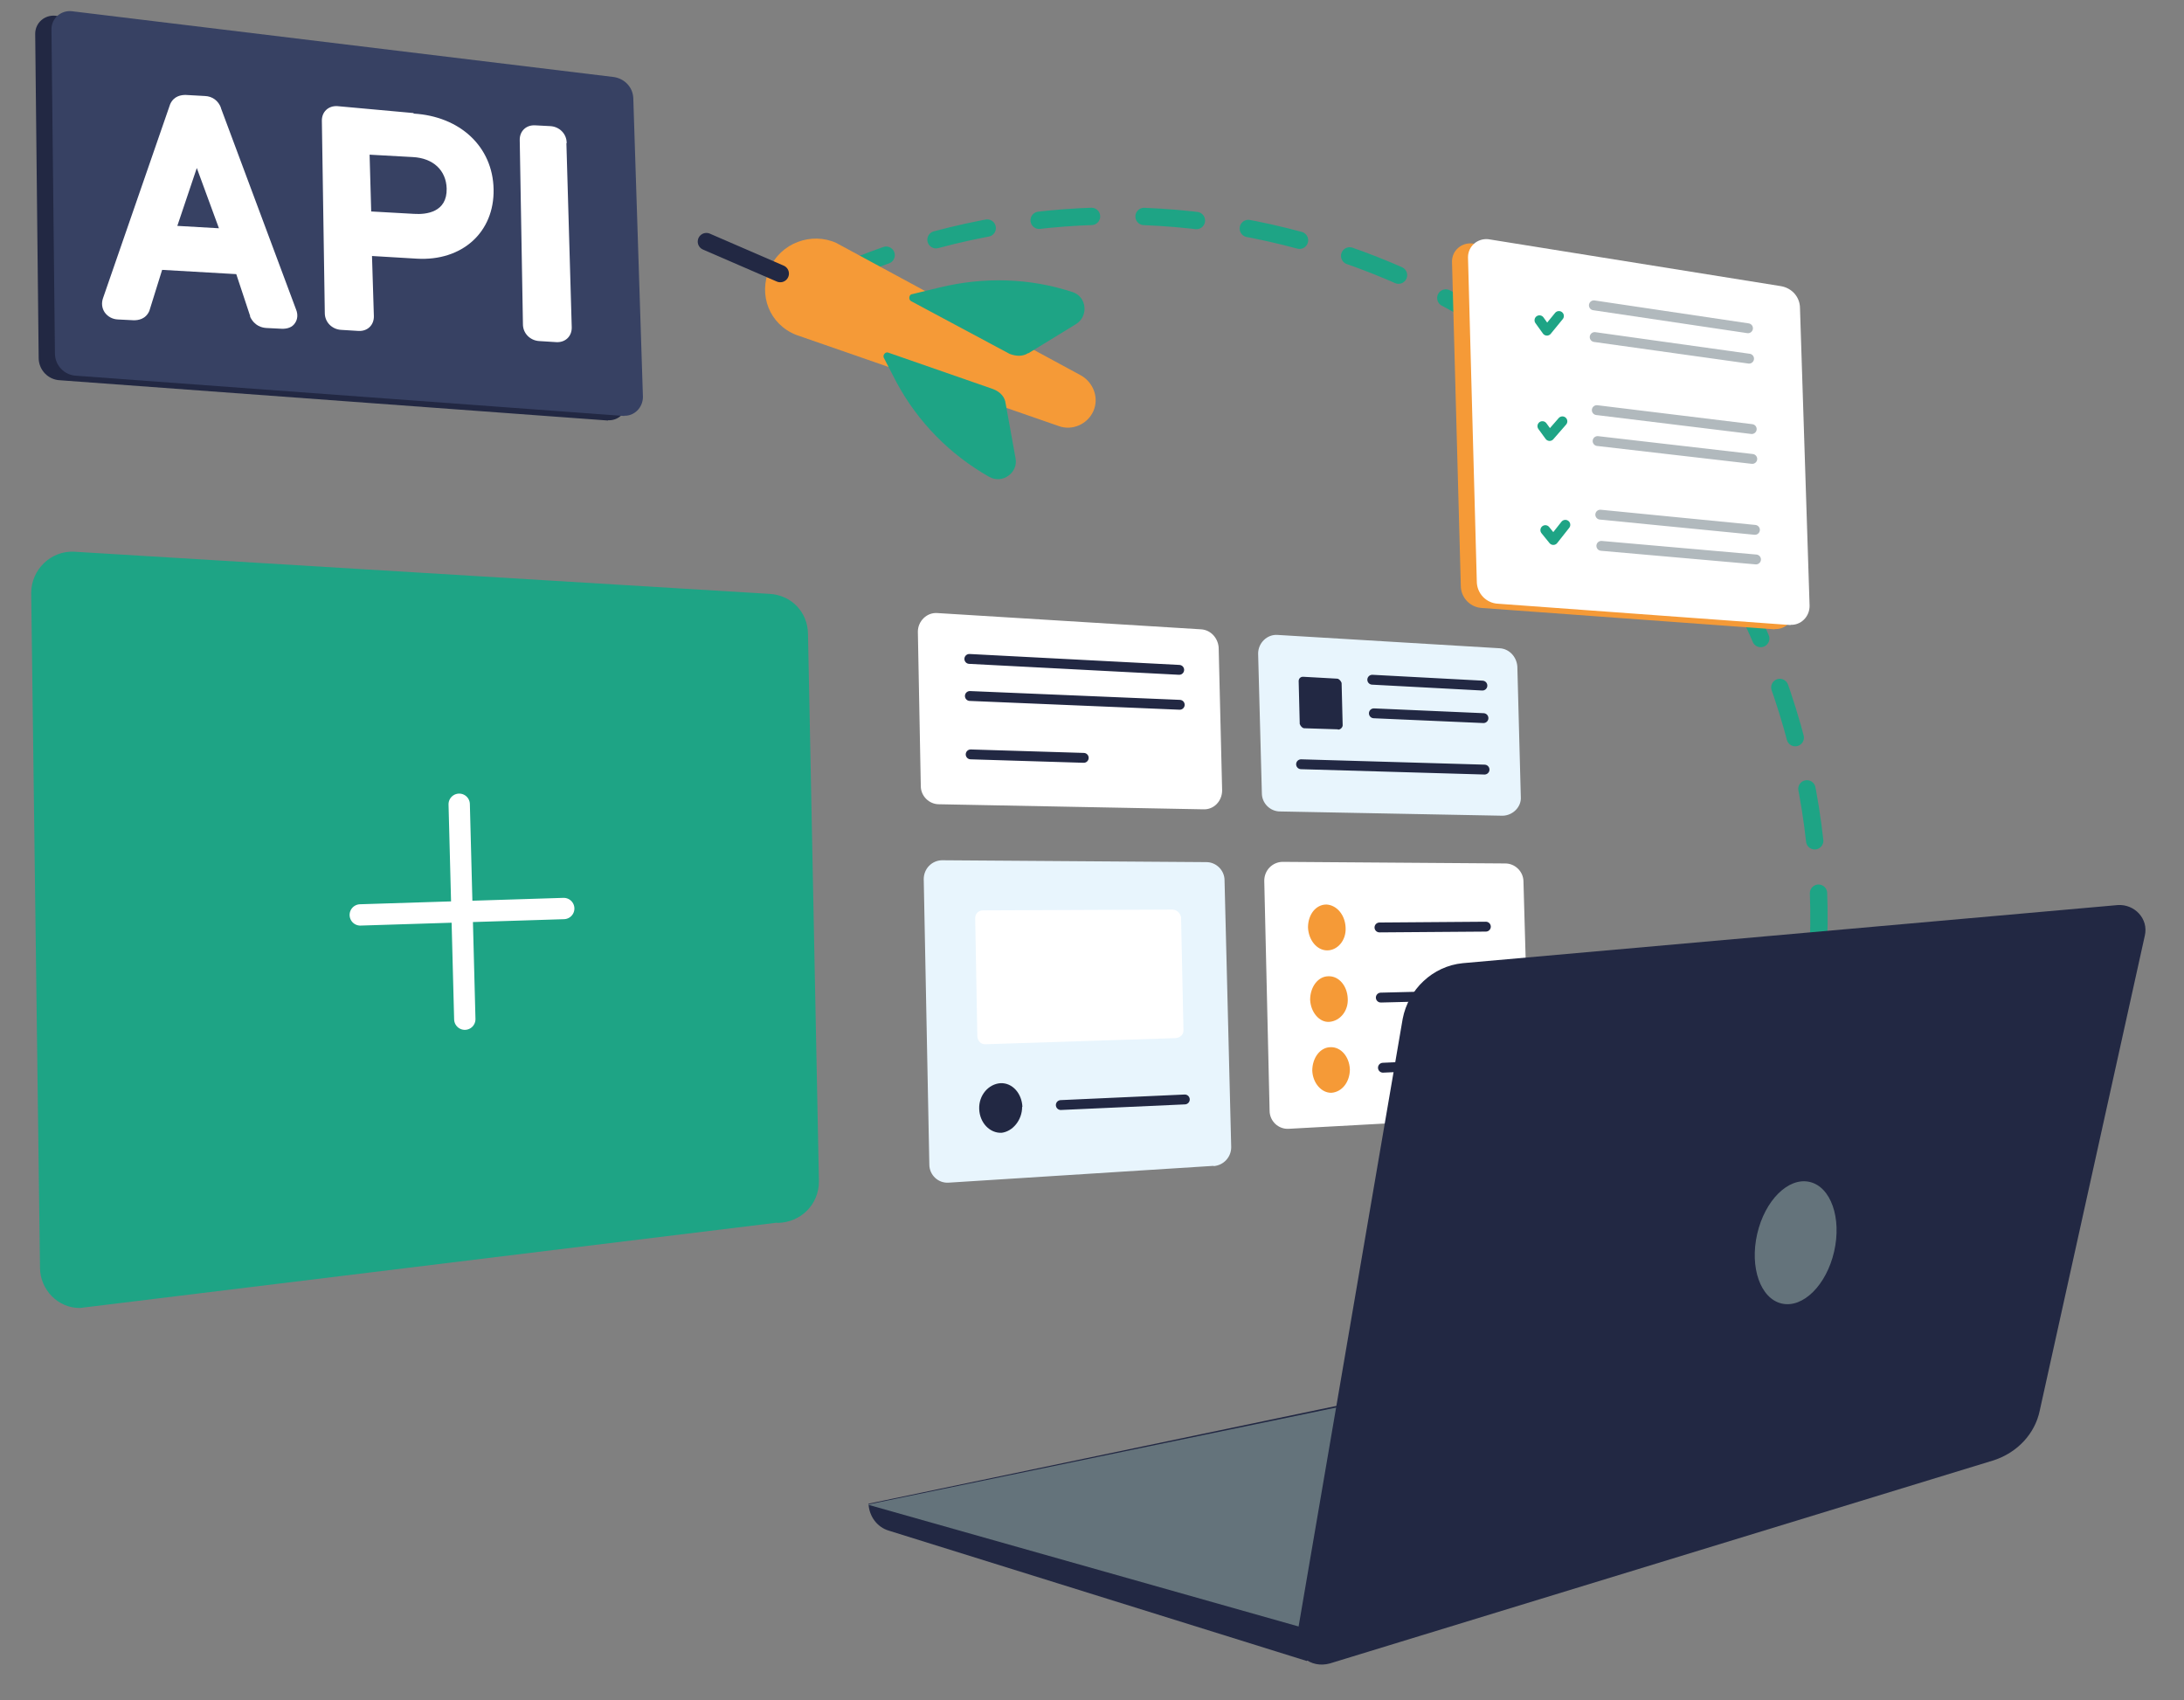 <svg xmlns="http://www.w3.org/2000/svg" id="Capa_1" viewBox="0 0 819 637.6"><rect x="0" y="0" width="819" height="637.6" fill="#808080" stroke="none"/><defs><style> .st0, .st1, .st2 { stroke-width: 6.5px; } .st0, .st1, .st2, .st3, .st4, .st5, .st6 { fill: none; stroke-linecap: round; stroke-linejoin: round; } .st0, .st4 { stroke: #222843; } .st1, .st2, .st6 { stroke: #1ea485; } .st7 { fill: #222843; } .st2 { stroke-dasharray: 19.7 19.7; } .st8 { fill: #f59a37; } .st9 { fill: #fff; } .st10 { fill: #e8f5fd; } .st3 { stroke: #fff; stroke-width: 8px; } .st11 { fill: #64737b; } .st12 { fill: #374163; } .st4, .st5, .st6 { stroke-width: 3.7px; } .st5 { stroke: #64737b; } .st13 { fill: #1ea485; } .st14 { opacity: .5; } </style></defs><g><path class="st1" d="M322.9,99.2c3.1-1.2,6.2-2.4,9.4-3.5"></path><path class="st2" d="M351,89.9c127.7-34.2,263.5,32.3,312.9,158.3,50.6,129.1-7.8,274-130.9,333.1"></path><path class="st1" d="M524.1,585.5c-3,1.3-6.1,2.6-9.2,3.8"></path></g><g><g><path class="st13" d="M291.4,458.5L30,490.5c-8.2.1-14.9-6.8-15-15l-3.3-253.1c0-8.8,7.4-16,16.2-15.5l260.6,15.8c8.2.4,14.4,6.8,14.5,15l4.1,205.3c0,8.8-6.9,15.5-15.6,15.6h-.1Z"></path><path class="st9" d="M451.2,303.5l-99.1-1.9c-3.7,0-6.8-3.1-6.8-6.8l-1.1-57.9c0-4,3.4-7.3,7.3-7l98.9,6.1c3.5.2,6.3,3.1,6.6,6.8l1.3,53.6c0,4-3.1,7.3-7.1,7.1h0Z"></path><path class="st10" d="M563.5,305.9l-83.5-1.6c-3.7,0-6.8-3.1-6.8-6.8l-1.4-52.4c0-4,3.4-7.3,7.3-7l83.3,5c3.5.2,6.3,3.1,6.6,6.8l1.3,48.9c.3,3.7-2.9,7-6.8,7.1h0Z"></path><path class="st10" d="M455.1,437.2l-99.3,6.3c-4,.3-7.3-2.9-7.3-6.8l-2.1-107c0-4,3.1-7,6.8-7.1l99.2.7c3.7,0,6.8,3.1,6.8,6.8l2.5,100.1c0,3.7-2.8,6.8-6.6,7.1h0Z"></path><path class="st9" d="M439.8,341.1l-71.2.3c-1.7,0-3,1.3-2.9,3.1l.8,44.2c.2,1.7,1.3,3,3.1,2.9l71.3-2.3c1.7-.2,3-1.3,2.9-3.1l-.9-42.2c-.2-1.5-1.6-2.8-3.1-2.9h0Z"></path><path class="st9" d="M567.2,418.7l-83.8,4.6c-4,.3-7.3-2.9-7.3-6.8l-2-86.2c0-4,3.1-7,6.8-7.1l83.6.6c3.7,0,6.8,3.1,6.8,6.8l2.3,81c.3,3.7-2.6,6.8-6.3,7.1h0Z"></path><g><line class="st3" x1="172.2" y1="301.6" x2="174.3" y2="382.2"></line><line class="st3" x1="135.1" y1="343.1" x2="211.4" y2="340.7"></line></g><g><path class="st7" d="M383.4,415.1c-.2-5-3.7-9.1-8.2-8.9-4.5.3-8.2,4.5-8,9.7s4,9.1,8.4,8.9c4.2-.5,7.7-4.8,7.7-9.7h.1Z"></path><line class="st4" x1="397.8" y1="414.4" x2="444.3" y2="412.3"></line></g><g><path class="st8" d="M504.6,347.8c-.2-4.7-3.3-8.4-7.2-8.6-4,0-6.9,3.8-6.9,8.6.2,4.7,3.3,8.6,7.2,8.6s7.2-3.8,6.9-8.6Z"></path><line class="st4" x1="517.3" y1="347.8" x2="557.2" y2="347.5"></line></g><g><path class="st8" d="M505.4,374.4c-.2-4.7-3.3-8.4-7.2-8.3-4,0-6.9,4.1-6.9,8.8.2,4.7,3.5,8.6,7.2,8.3,4-.3,7.2-4.1,6.9-8.8Z"></path><line class="st4" x1="517.8" y1="374.1" x2="558.1" y2="373.1"></line></g><g><path class="st8" d="M506.2,401c-.2-4.7-3.3-8.4-7.2-8.3-4,0-6.9,4.1-6.9,8.8.2,4.7,3.5,8.4,7.2,8.3,4-.3,6.9-4.1,6.9-8.8Z"></path><line class="st4" x1="518.6" y1="400.4" x2="558.7" y2="398.6"></line></g><g><path class="st7" d="M501.7,273.5l-12.6-.4c-.7,0-1.4-.8-1.7-1.6l-.4-16.1c0-1,.8-1.7,1.8-1.6l12.6.7c.7,0,1.4.8,1.7,1.6l.4,15.9c0,.7-.8,1.7-1.8,1.6h0Z"></path><line class="st4" x1="514.6" y1="254.9" x2="555.9" y2="257.1"></line><line class="st4" x1="515.2" y1="267.5" x2="556.3" y2="269.3"></line><line class="st4" x1="487.9" y1="286.6" x2="556.7" y2="288.6"></line></g><line class="st4" x1="363.5" y1="247.1" x2="442.2" y2="251.2"></line><line class="st4" x1="363.7" y1="261" x2="442.4" y2="264.3"></line><line class="st4" x1="364" y1="282.9" x2="406.4" y2="284.2"></line><path class="st11" d="M566.8,198.2c0-3.7-2.6-7.1-5.8-7.5-3-.4-5.6,2.7-5.3,6.4,0,4,2.6,7.3,5.8,7.5,3,.4,5.4-2.7,5.3-6.4Z"></path></g><g><g><path class="st8" d="M665.5,236l-109.7-8c-4.5-.2-8-3.9-8-8.4l-3.3-121.5c0-4.2,3.6-7.2,7.6-6.8l109.7,17.6c4.2.7,7.2,4.1,7.2,8.3l3.6,111.6c0,4.2-3.1,7.3-7.1,7.1h0Z"></path><path class="st9" d="M671.5,234.4l-109.7-8c-4.5-.2-8-3.9-8-8.4l-3.3-121.5c0-4.2,3.6-7.2,7.6-6.8l109.7,17.6c4.2.7,7.2,4.1,7.2,8.3l3.6,111.6c0,4.2-3.4,7.3-7.1,7.1h0Z"></path><g class="st14"><g><line class="st5" x1="597.7" y1="114.5" x2="655.5" y2="123.1"></line><line class="st5" x1="598" y1="126.4" x2="655.9" y2="134.5"></line></g><g><line class="st5" x1="598.8" y1="153.8" x2="656.9" y2="160.9"></line><line class="st5" x1="599.1" y1="165.4" x2="657.1" y2="172.1"></line></g><g><line class="st5" x1="600.1" y1="193" x2="658.1" y2="198.7"></line><line class="st5" x1="600.5" y1="204.7" x2="658.5" y2="209.8"></line></g></g></g><polyline class="st6" points="577.3 120.1 580.1 124 584.6 118.5"></polyline><polyline class="st6" points="578.4 159.8 581.1 163.5 585.9 158"></polyline><polyline class="st6" points="579.5 198.8 582.5 202.5 587 196.8"></polyline></g></g><g><path class="st7" d="M490.1,622.9l-156.8-48.9c-4.4-1.3-7.4-5.4-7.6-10.1h0l243.5-50.9s33.5,49.1,30.4,50.4c-3,1.4-109.5,59.4-109.5,59.4h0Z"></path><path class="st11" d="M325.6,564.3l167.6,47.4,91.3-51.3s-23.5-45-25.8-44.5-233.2,48.3-233.2,48.3h.1Z"></path><path class="st7" d="M486.4,613.3l39.6-231.2c2.1-11.1,11.3-19.8,22.5-20.9l245.7-21.8c6.2-.4,11.6,5.1,10.1,11.5l-39.4,178.1c-1.8,8.7-8.4,15.7-17.2,18.6l-249,76.2c-7.3,2-13.9-3.4-12.4-10.6h.1Z"></path><ellipse class="st11" cx="673.4" cy="466" rx="23.4" ry="14.8" transform="translate(68.8 1018.4) rotate(-77.1)"></ellipse></g><g><g><path class="st8" d="M288.6,100.8h0c4.1-9.7,15.7-13.9,25-9.7l91.8,49.7c4.7,2.7,6.8,8.5,4.6,13.4h0c-2.2,4.9-7.9,7.4-12.9,5.6l-98.5-34.2c-10-3.9-14.4-15-10-24.9h0Z"></path><g><path class="st13" d="M385.6,132.5l17.8-10.9c5-3,4.1-10.5-1.3-12.1h0c-16.1-5.3-33.2-5.7-49.7-1.7l-10.3,2.5c-1.1,0-1.6,1.9-.5,2.6l37,19.8c2.4.9,4.8,1.1,7-.3h0Z"></path><path class="st13" d="M377.1,151.2l3.7,20.5c1.2,5.4-4.8,10-9.9,7.1h0c-14.6-8.3-26.6-20.4-34.7-35.4l-4.8-9.3c-.4-1,.6-2.2,1.6-1.9l39.4,13.7c2.9,1.1,4.5,3.2,4.7,5.4h0Z"></path></g></g><line class="st0" x1="292.6" y1="102.6" x2="264.9" y2="90.6"></line></g><g><g><path class="st7" d="M228,157.7l-205.5-15.1c-4.5-.2-8-3.9-8-8.4l-1.3-121.5c0-4.2,3.6-7.2,7.6-6.8l107.7,17.6c4.2.7,103,11.2,103,15.4l3.6,111.6c0,4.2-3.1,7.3-7.1,7.1h0Z"></path><path class="st12" d="M234.1,156l-205.5-15.1c-4.5-.2-8-3.9-8-8.4l-1.3-121.5c0-4.2,3.6-7.2,7.6-6.8l203.4,24.7c4.2.7,7.2,4.1,7.2,8.3l3.6,111.6c0,4.2-3.4,7.3-7.1,7.1h.1Z"></path></g><g><path class="st9" d="M82.9,40.5c-1-2.7-3.2-4.4-6.1-4.5l-7.2-.4c-1.5,0-4.4.3-5.8,3.5h0c0,0-25.2,72.8-25.2,72.8-.6,1.8-.4,3.7.7,5.3,1.1,1.5,2.8,2.5,4.9,2.6l6,.3c1.5,0,4.4-.3,5.8-3.5l4.8-15.4,27.8,1.6,5.2,15.7v.3c1.7,3.5,4.5,4.1,6.1,4.2l6,.3c2,0,3.7-.6,4.7-2.1,1-1.4,1.2-3.3.4-5.2l-28.2-75.6h0ZM66.5,84.7l7.3-21.7,8.3,22.6-15.7-.9h0Z"></path><path class="st9" d="M155.1,42.4l-28.6-2.6c-3.4-.2-5.9,2.2-5.8,5.6l1.1,72c0,3.4,2.7,6.1,6.1,6.3l6.5.4c3.4.2,5.9-2.2,5.8-5.6l-.7-22.5,16.8,1c17,1,29.1-9.9,28.8-26s-12.7-27.4-30-28.4v-.2ZM138.5,58l16.3.9c7.7.4,12.5,5,12.7,11.8.2,8.9-7.6,9.8-12.2,9.5l-16.1-.9-.6-21.3h0Z"></path><path class="st9" d="M212.5,53.6c0-3.4-2.7-6.1-6.1-6.3l-5.7-.3c-3.4-.2-5.9,2.2-5.8,5.6l1.2,69c0,3.4,2.7,6.1,6.1,6.3l6.4.4c3.4.2,5.9-2.2,5.8-5.6l-2-69h.1Z"></path></g></g></svg>